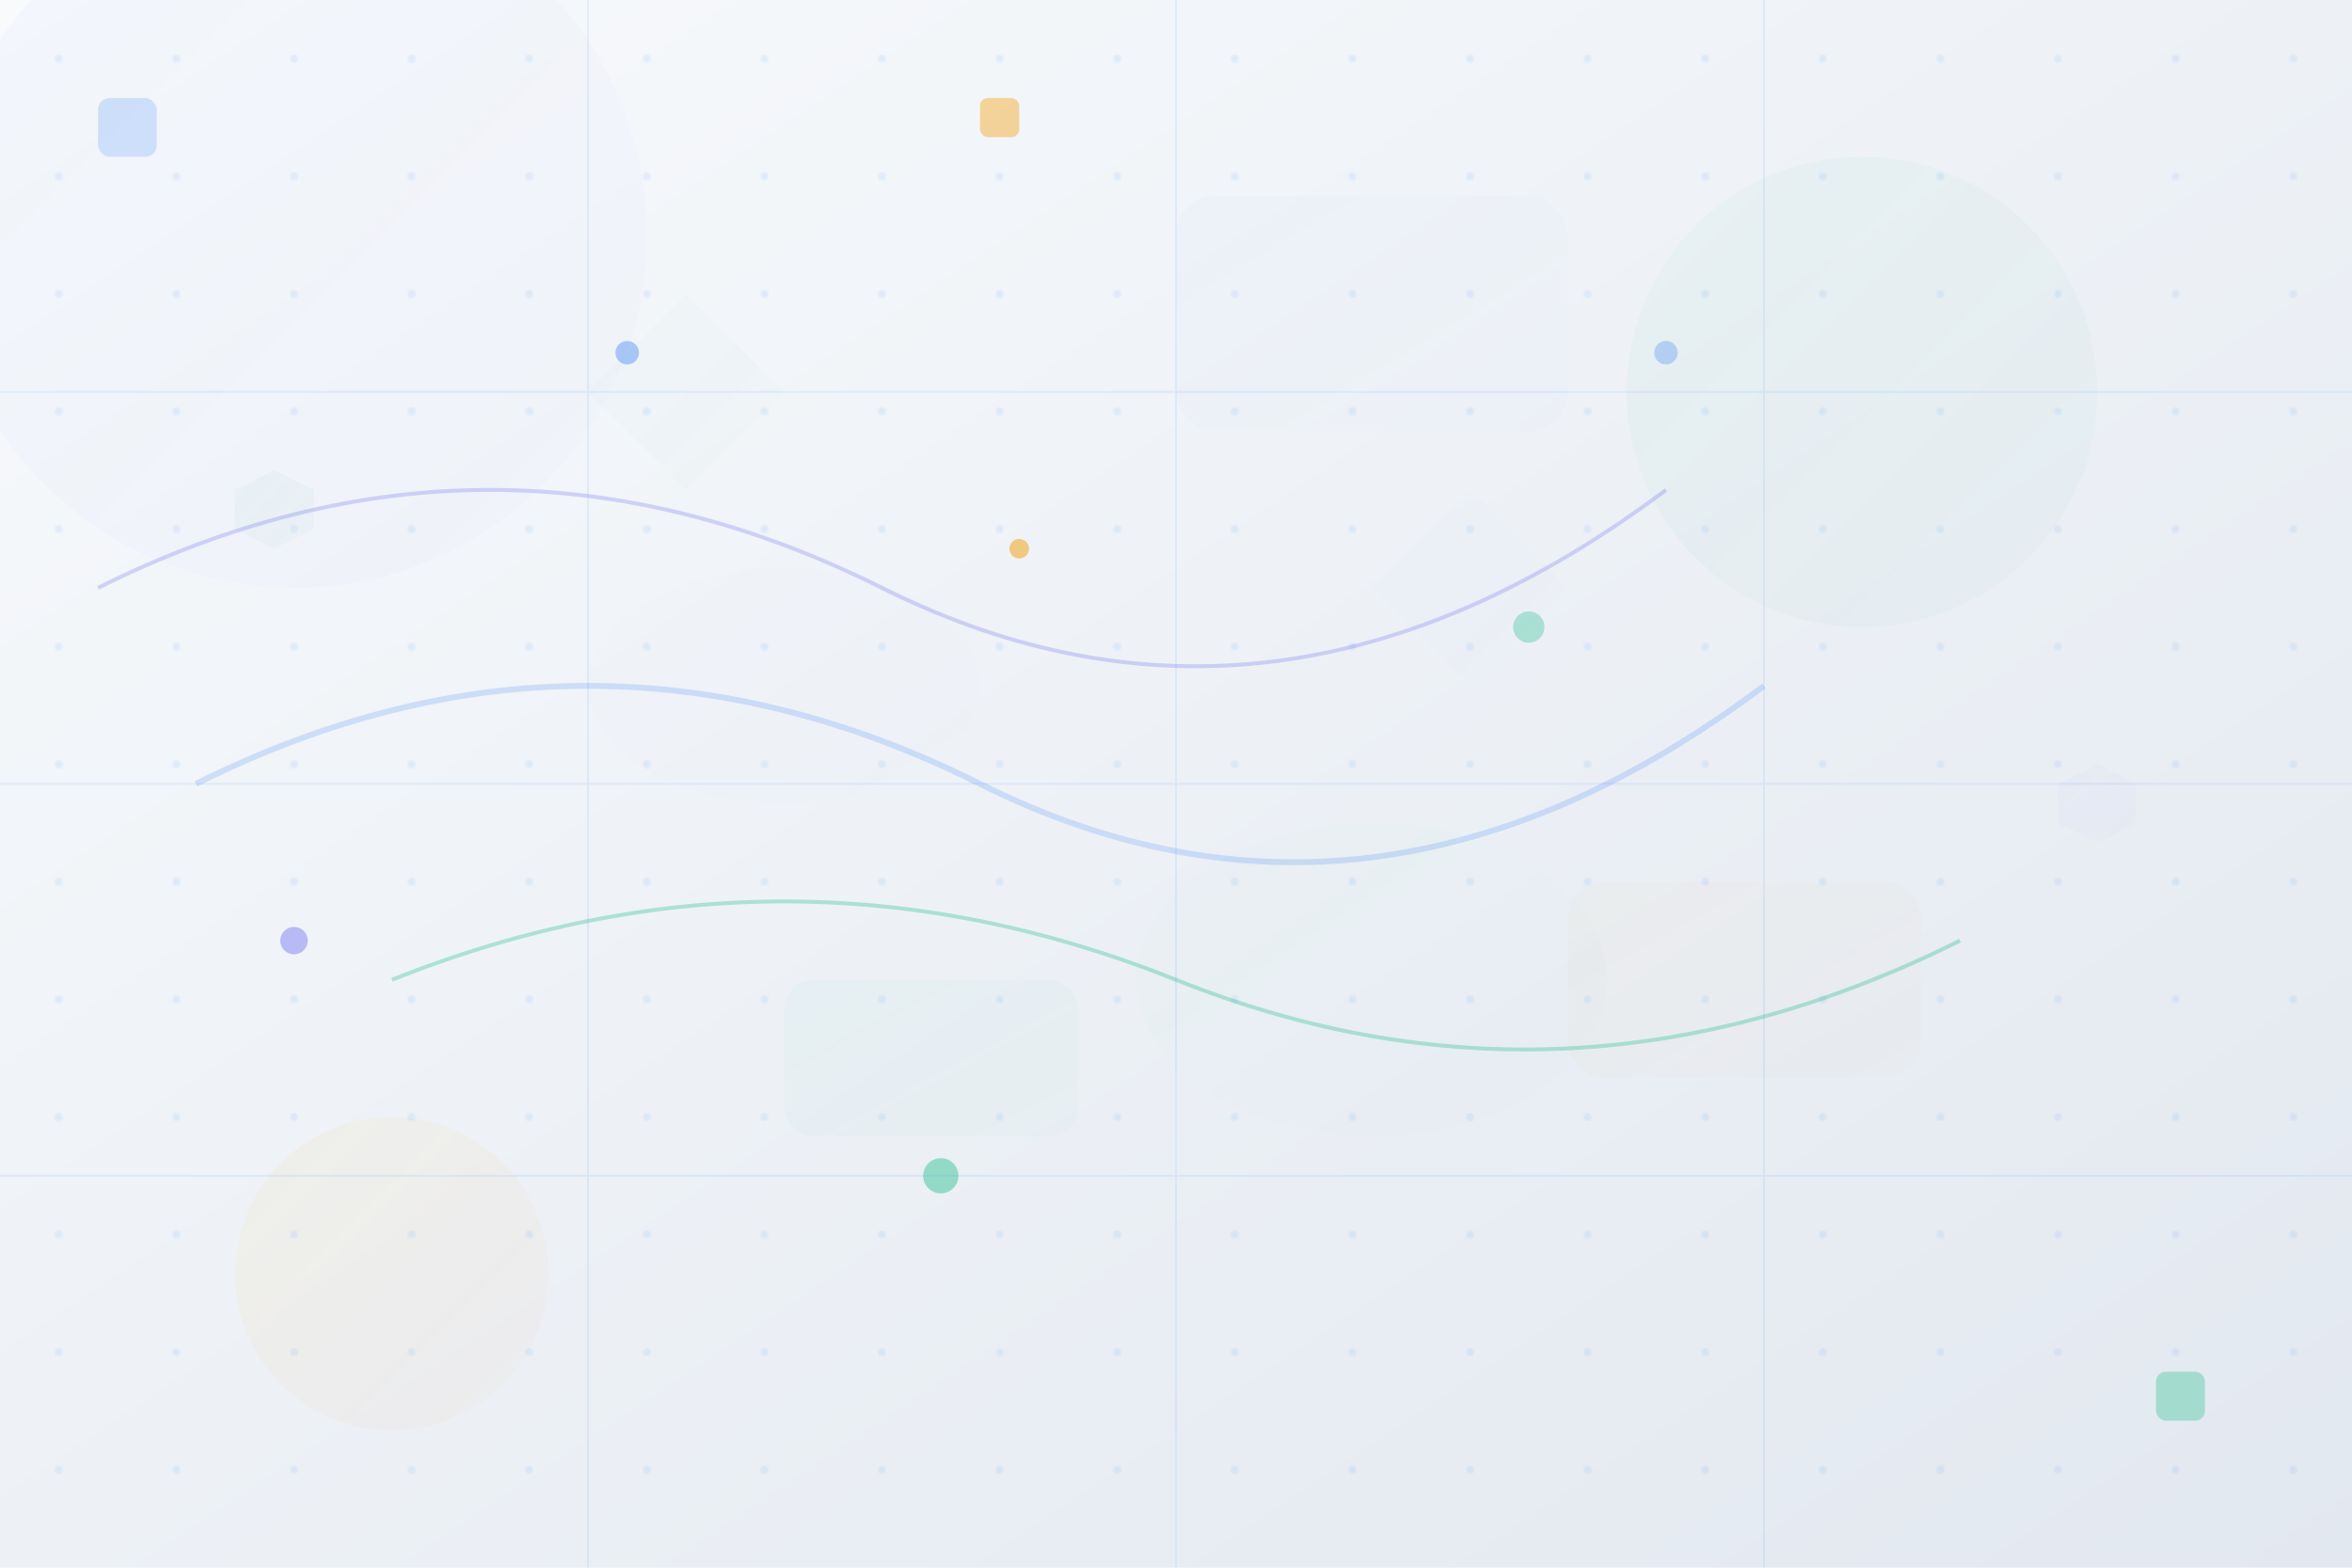 <svg width="1200" height="800" viewBox="0 0 1200 800" fill="none" xmlns="http://www.w3.org/2000/svg">
  <!-- Background gradient -->
  <defs>
    <linearGradient id="bgGradient" x1="0%" y1="0%" x2="100%" y2="100%">
      <stop offset="0%" style="stop-color:#f8fafc;stop-opacity:1" />
      <stop offset="100%" style="stop-color:#e2e8f0;stop-opacity:1" />
    </linearGradient>
    
    <!-- Pattern definitions -->
    <pattern id="dots" x="0" y="0" width="60" height="60" patternUnits="userSpaceOnUse">
      <circle cx="30" cy="30" r="2" fill="#3b82f6" opacity="0.1"/>
    </pattern>
    
    <linearGradient id="shapeGradient1" x1="0%" y1="0%" x2="100%" y2="100%">
      <stop offset="0%" style="stop-color:#3b82f6;stop-opacity:0.1" />
      <stop offset="100%" style="stop-color:#6366f1;stop-opacity:0.05" />
    </linearGradient>
    
    <linearGradient id="shapeGradient2" x1="0%" y1="0%" x2="100%" y2="100%">
      <stop offset="0%" style="stop-color:#10b981;stop-opacity:0.1" />
      <stop offset="100%" style="stop-color:#059669;stop-opacity:0.05" />
    </linearGradient>
    
    <linearGradient id="shapeGradient3" x1="0%" y1="0%" x2="100%" y2="100%">
      <stop offset="0%" style="stop-color:#f59e0b;stop-opacity:0.1" />
      <stop offset="100%" style="stop-color:#d97706;stop-opacity:0.05" />
    </linearGradient>
  </defs>
  
  <!-- Background -->
  <rect width="1200" height="800" fill="url(#bgGradient)"/>
  
  <!-- Dot pattern overlay -->
  <rect width="1200" height="800" fill="url(#dots)"/>
  
  <!-- Abstract geometric shapes -->
  
  <!-- Large circle - top left -->
  <circle cx="150" cy="120" r="180" fill="url(#shapeGradient1)" opacity="0.3"/>
  
  <!-- Medium circle - top right -->
  <circle cx="950" cy="200" r="120" fill="url(#shapeGradient2)" opacity="0.4"/>
  
  <!-- Small circle - bottom left -->
  <circle cx="200" cy="650" r="80" fill="url(#shapeGradient3)" opacity="0.5"/>
  
  <!-- Rounded rectangles -->
  <rect x="600" y="100" width="200" height="120" rx="20" fill="url(#shapeGradient1)" opacity="0.2"/>
  <rect x="400" y="500" width="150" height="80" rx="15" fill="url(#shapeGradient2)" opacity="0.3"/>
  <rect x="800" y="450" width="180" height="100" rx="18" fill="url(#shapeGradient3)" opacity="0.25"/>
  
  <!-- Flowing curves representing data flow -->
  <path d="M100 400 Q300 300 500 400 T900 350" stroke="#3b82f6" stroke-width="3" fill="none" opacity="0.2"/>
  <path d="M200 500 Q400 420 600 500 T1000 480" stroke="#10b981" stroke-width="2" fill="none" opacity="0.3"/>
  <path d="M50 300 Q250 200 450 300 T850 250" stroke="#6366f1" stroke-width="2" fill="none" opacity="0.25"/>
  
  <!-- Triangular elements -->
  <polygon points="700,300 750,250 800,300 750,350" fill="url(#shapeGradient1)" opacity="0.15"/>
  <polygon points="300,200 350,150 400,200 350,250" fill="url(#shapeGradient2)" opacity="0.2"/>
  
  <!-- Small accent dots -->
  <circle cx="320" cy="180" r="6" fill="#3b82f6" opacity="0.4"/>
  <circle cx="780" cy="320" r="8" fill="#10b981" opacity="0.3"/>
  <circle cx="520" cy="280" r="5" fill="#f59e0b" opacity="0.5"/>
  <circle cx="150" cy="480" r="7" fill="#6366f1" opacity="0.4"/>
  <circle cx="850" cy="180" r="6" fill="#3b82f6" opacity="0.3"/>
  <circle cx="480" cy="600" r="9" fill="#10b981" opacity="0.4"/>
  
  <!-- Hexagonal shapes for tech feel -->
  <polygon points="1050,400 1070,390 1090,400 1090,420 1070,430 1050,420" fill="url(#shapeGradient1)" opacity="0.3"/>
  <polygon points="120,250 140,240 160,250 160,270 140,280 120,270" fill="url(#shapeGradient2)" opacity="0.4"/>
  
  <!-- Subtle grid lines -->
  <g opacity="0.1">
    <line x1="0" y1="200" x2="1200" y2="200" stroke="#3b82f6" stroke-width="1"/>
    <line x1="0" y1="400" x2="1200" y2="400" stroke="#3b82f6" stroke-width="1"/>
    <line x1="0" y1="600" x2="1200" y2="600" stroke="#3b82f6" stroke-width="1"/>
    <line x1="300" y1="0" x2="300" y2="800" stroke="#3b82f6" stroke-width="1"/>
    <line x1="600" y1="0" x2="600" y2="800" stroke="#3b82f6" stroke-width="1"/>
    <line x1="900" y1="0" x2="900" y2="800" stroke="#3b82f6" stroke-width="1"/>
  </g>
  
  <!-- Overlapping transparent shapes for depth -->
  <ellipse cx="400" cy="350" rx="100" ry="60" fill="url(#shapeGradient1)" opacity="0.1"/>
  <ellipse cx="700" cy="500" rx="120" ry="80" fill="url(#shapeGradient2)" opacity="0.12"/>
  
  <!-- Final accent elements -->
  <rect x="50" y="50" width="30" height="30" rx="6" fill="#3b82f6" opacity="0.2"/>
  <rect x="1100" y="700" width="25" height="25" rx="5" fill="#10b981" opacity="0.3"/>
  <rect x="500" y="50" width="20" height="20" rx="4" fill="#f59e0b" opacity="0.4"/>
</svg>
